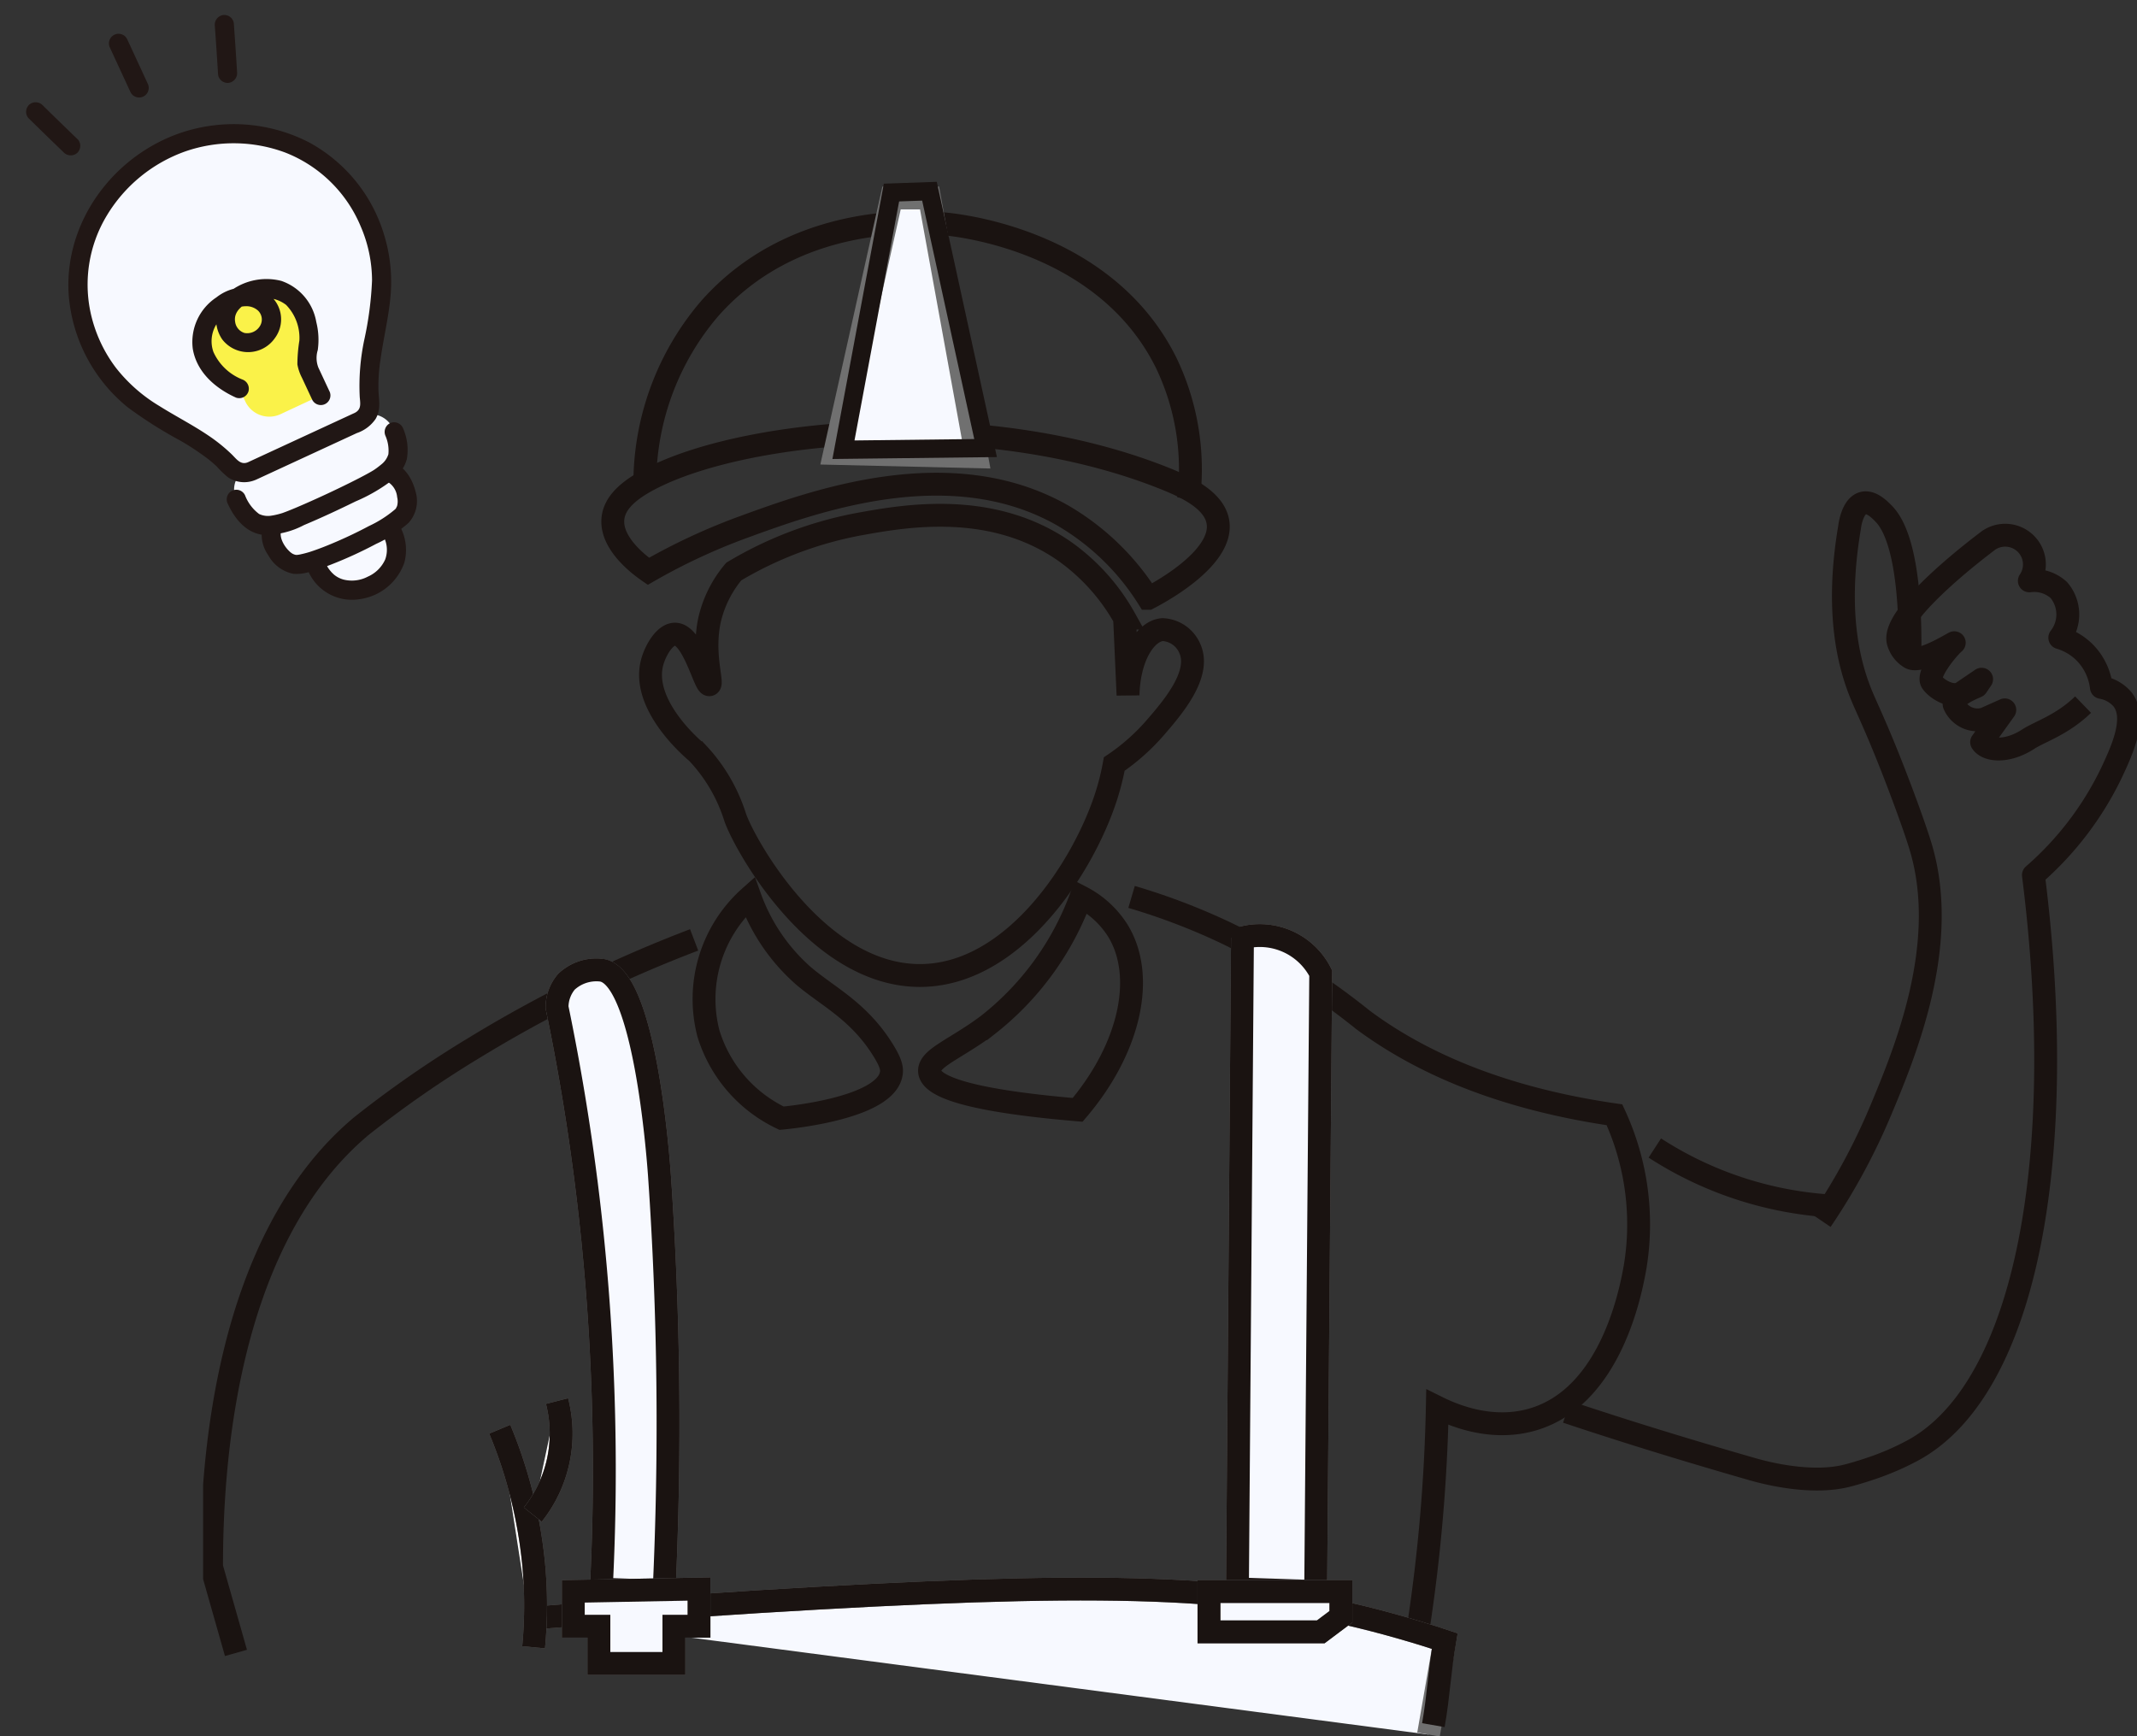 <svg xmlns="http://www.w3.org/2000/svg" xmlns:xlink="http://www.w3.org/1999/xlink" width="233.627" height="189.799" viewBox="0 0 233.627 189.799">
  <rect x="0" y="0" width="233.627" height="189.799" fill="#333333" stroke="none"/>
  <defs>
    <clipPath id="clip-path">
      <rect id="長方形_2339" data-name="長方形 2339" width="211.421" height="172.742" fill="none"/>
    </clipPath>
  </defs>
  <g id="グループ_4202" data-name="グループ 4202" transform="translate(-601.416 -3296.795)">
    <g id="グループ_4091" data-name="グループ 4091" transform="translate(623.623 3317.852)">
      <g id="マスクグループ_4014" data-name="マスクグループ 4014" transform="translate(0 -4)" clip-path="url(#clip-path)">
        <path id="パス_9105" data-name="パス 9105" d="M165.186,125.857a70.741,70.741,0,0,1,10.454,4,79.232,79.232,0,0,1,14.864,9.459c5.26,3.893,13.707,8.36,27.476,10.36a28.5,28.5,0,0,1,2.252,16.666c-.433,2.407-2.552,14.178-11.261,16.666-4.4,1.255-8.487-.422-10.36-1.351a184.571,184.571,0,0,1-2.042,23.864c-.577,3.9-.325,4.5-1.069,8.067" transform="translate(-63.685 -44.853)" fill="none" stroke="#1a1311" stroke-miterlimit="10" stroke-width="2.5"/>
        <path id="パス_9106" data-name="パス 9106" d="M59.752,252.132c12.059-1.008,22.379-1.676,30.384-2.126,34.087-1.92,47.895-1.13,62.283,2.768,2.736.741,4.94,1.445,6.355,1.917L157,264.913" transform="translate(-23.036 -92.329)" fill="#f7f9ff" stroke="#707070" stroke-width="2.5"/>
        <path id="パス_9107" data-name="パス 9107" d="M59.752,252.132c12.059-1.008,22.379-1.676,30.384-2.126,34.087-1.92,47.895-1.13,62.283,2.768,2.736.741,4.94,1.445,6.355,1.917-.593,3.407-.649,5.786-1.242,9.193" transform="translate(-23.036 -92.329)" fill="none" stroke="#1a1311" stroke-miterlimit="10" stroke-width="2.5"/>
        <path id="パス_9108" data-name="パス 9108" d="M76.779,62.127c-.812-.561-4.212-3.012-3.872-5.833.2-1.639,1.617-3.063,4.476-4.476,10.871-5.373,36.5-7.595,55.866.166,2.27.91,5.445,2.354,5.8,4.808.587,4.033-6.859,7.9-7.626,8.289a27.16,27.16,0,0,0-9.449-9.117c-12.259-6.909-27.145-1.473-34.813,1.326A66.849,66.849,0,0,0,76.779,62.127Z" transform="translate(-28.099 -16.722)" fill="none" stroke="#1a1311" stroke-miterlimit="10" stroke-width="2.5"/>
        <path id="パス_9109" data-name="パス 9109" d="M78.588,34.077A29.462,29.462,0,0,1,85.66,15.291C94.817,4.924,108.227,5.722,111.3,6.009c1.888.176,17.748,1.92,24.31,15.249a26.911,26.911,0,0,1,2.431,14.807" transform="translate(-30.298 1.407)" fill="none" stroke="#1a1311" stroke-miterlimit="10" stroke-width="2.5"/>
        <path id="パス_9110" data-name="パス 9110" d="M88.706,64.109a12.556,12.556,0,0,0-2.652,5.3c-.791,3.658.393,6.915,0,7.072-.5.2-1.772-5.484-3.757-5.525-1.123-.023-2.141,1.748-2.5,3.026-1.309,4.706,4.46,9.563,4.9,9.924a18.236,18.236,0,0,1,4.146,7.035c.906,2.751,8.8,17.244,20.1,17.335,10.294.084,17.979-11.83,20.476-19.6a27.467,27.467,0,0,0,.88-3.518,23.057,23.057,0,0,0,4.522-4.02c1.826-2.114,4.961-5.747,3.769-8.542a3.4,3.4,0,0,0-3.015-2.136c-1.841.141-3.67,2.929-3.769,7.16q-.189-4.208-.377-8.416a22.26,22.26,0,0,0-6.532-7.286c-7.989-5.6-17.551-3.879-22.36-3.015A41.453,41.453,0,0,0,88.706,64.109Z" transform="translate(-30.691 -18.681)" fill="none" stroke="#1a1311" stroke-miterlimit="10" stroke-width="2.5"/>
        <path id="パス_9111" data-name="パス 9111" d="M145.8,125.857a10.364,10.364,0,0,1,4,3.638c3.1,4.984,1.394,12.881-4.365,19.643-12.841-1.089-16.047-2.74-16.188-4.183-.143-1.468,2.908-2.487,6.366-5.093A31.592,31.592,0,0,0,145.8,125.857Z" transform="translate(-49.829 -44.853)" fill="none" stroke="#1a1311" stroke-miterlimit="10" stroke-width="2.5"/>
        <path id="パス_9112" data-name="パス 9112" d="M94.118,125.857a20.773,20.773,0,0,0,5.82,8.6c2.674,2.293,6.06,3.84,8.73,8.136.871,1.4.989,2.007.909,2.546-.557,3.754-10.813,4.8-12,4.911a15.172,15.172,0,0,1-8-9.276A14.951,14.951,0,0,1,94.118,125.857Z" transform="translate(-34.339 -44.853)" fill="none" stroke="#1a1311" stroke-miterlimit="10" stroke-width="2.5"/>
        <path id="パス_9113" data-name="パス 9113" d="M287.876,136.443a68.942,68.942,0,0,0,6.494-11.994c2.64-6.31,7.577-18.11,4.407-28.787-.56-1.89-2.034-5.962-3.479-9.585-1.5-3.773-2.464-5.737-3.015-7.075-1.548-3.752-2.8-9.543-1.3-18.349.013-.122.279-2.344,1.487-2.647.9-.225,1.826.731,2.265,1.184,2.947,3.036,2.9,12.707,2.832,15.672" transform="translate(-110.986 -20.061)" fill="none" stroke="#1a1311" stroke-miterlimit="10" stroke-width="2.5"/>
        <path id="パス_9115" data-name="パス 9115" d="M112.336,29.425,118.569,1.5h4.157l5.149,28.289Z" transform="translate(-43.309 3.091)" fill="#f7f9ff" stroke="#707070" stroke-width="2.5"/>
        <path id="パス_9116" data-name="パス 9116" d="M0,27.926,6.233,0h4.157L15.54,28.289Z" transform="matrix(0.999, -0.035, 0.035, 0.999, 69.027, 4.213)" fill="none" stroke="#1a1311" stroke-miterlimit="10" stroke-width="2"/>
        <path id="パス_9117" data-name="パス 9117" d="M277.441,176.863a39.911,39.911,0,0,1-19.161-6.331" transform="translate(-99.575 -62.076)" fill="none" stroke="#1a1311" stroke-miterlimit="10" stroke-width="2.5"/>
        <path id="パス_9118" data-name="パス 9118" d="M184.572,132.982a7.459,7.459,0,0,1,8.555,3.863q-.277,33.8-.552,67.607l-8.554-.276q.276-35.6.552-71.195" transform="translate(-70.946 -47.51)" fill="#fff" stroke="#707070" stroke-width="2.5"/>
        <path id="パス_9119" data-name="パス 9119" d="M184.572,132.982a7.459,7.459,0,0,1,8.555,3.863q-.277,33.8-.552,67.607l-8.554-.276Q184.3,168.578,184.572,132.982Z" transform="translate(-70.946 -47.51)" fill="#f7f9ff" stroke="#1a1311" stroke-miterlimit="10" stroke-width="2.5"/>
        <path id="パス_9120" data-name="パス 9120" d="M178.958,249.441h14.425v2.76l-2.207,1.655H178.958Z" transform="translate(-68.994 -92.498)" fill="#f7f9ff" stroke="#707070" stroke-width="2.5"/>
        <path id="パス_9121" data-name="パス 9121" d="M178.958,249.441h14.425v2.76l-2.207,1.655H178.958Z" transform="translate(-68.994 -92.498)" fill="none" stroke="#1a1311" stroke-miterlimit="10" stroke-width="2.5"/>
        <path id="パス_9122" data-name="パス 9122" d="M54.257,133.5a145.5,145.5,0,0,0-24.088,11.824,118.347,118.347,0,0,0-12.324,8.561C2.85,166.512,1.484,191.227,1.5,202.066l2.667,9.39" transform="translate(-0.578 -47.798)" fill="none" stroke="#1a1311" stroke-miterlimit="10" stroke-width="2.5"/>
        <path id="パス_9123" data-name="パス 9123" d="M67.8,138.872a4.775,4.775,0,0,0-3.815,1.272,4.3,4.3,0,0,0-1.018,2.8c1.3,6.28,2.433,12.987,3.306,20.1a250.479,250.479,0,0,1,1.526,43.5l6.868.254a391.6,391.6,0,0,0-.509-45.532c-.162-2.286-1.644-21.8-6.359-22.384" transform="translate(-24.274 -49.861)" fill="#fff" stroke="#707070" stroke-width="2.5"/>
        <path id="パス_9124" data-name="パス 9124" d="M67.8,138.872a4.775,4.775,0,0,0-3.815,1.272,4.3,4.3,0,0,0-1.018,2.8c1.3,6.28,2.433,12.987,3.306,20.1a250.479,250.479,0,0,1,1.526,43.5l6.868.254a391.6,391.6,0,0,0-.509-45.532C73.993,158.97,72.511,139.456,67.8,138.872Z" transform="translate(-24.274 -49.861)" fill="#f7f9ff" stroke="#1a1311" stroke-miterlimit="10" stroke-width="2.5"/>
        <path id="パス_9125" data-name="パス 9125" d="M65.86,249.257,79.6,249v4.07H76.858v4.07h-8.2v-4.07h-2.8Z" transform="translate(-25.391 -92.329)" fill="#fff" stroke="#707070" stroke-width="2.5"/>
        <path id="パス_9126" data-name="パス 9126" d="M65.86,249.257,79.6,249v4.07H76.858v4.07h-8.2v-4.07h-2.8Z" transform="translate(-25.391 -92.329)" fill="#f7f9ff" stroke="#1a1311" stroke-miterlimit="10" stroke-width="2.5"/>
        <path id="パス_9127" data-name="パス 9127" d="M52.776,220.566a51.059,51.059,0,0,1,3.7,14.694,48.3,48.3,0,0,1,0,9.149" transform="translate(-20.347 -81.366)" fill="#fff" stroke="#707070" stroke-width="2.5"/>
        <path id="パス_9128" data-name="パス 9128" d="M52.776,220.566a51.059,51.059,0,0,1,3.7,14.694,48.3,48.3,0,0,1,0,9.149" transform="translate(-20.347 -81.366)" fill="none" stroke="#1a1311" stroke-miterlimit="10" stroke-width="2.5"/>
        <path id="パス_9129" data-name="パス 9129" d="M61.3,215.557a14.217,14.217,0,0,1-2.651,12.413" transform="translate(-22.61 -79.435)" fill="#fff" stroke="#707070" stroke-width="2.5"/>
        <path id="パス_9130" data-name="パス 9130" d="M61.3,215.557a14.217,14.217,0,0,1-2.651,12.413" transform="translate(-22.61 -79.435)" fill="none" stroke="#1a1311" stroke-miterlimit="10" stroke-width="2.5"/>
        <path id="パス_9114" data-name="パス 9114" d="M242.6,157.355c8.279,2.761,15.206,4.8,20.3,6.268,1.006.289,6.214,1.746,10.316.721,1.152-.288,2.46-.733,2.46-.733a29.154,29.154,0,0,0,4.972-2.151c12.345-6.967,16.826-32.377,12.979-62.789a34.756,34.756,0,0,0,8.542-11.2c1.182-2.517,2.753-5.968,1.22-7.987a3.889,3.889,0,0,0-2.33-1.331,6.523,6.523,0,0,0-1.775-3.772,6.424,6.424,0,0,0-2.774-1.664,4.12,4.12,0,0,0-.111-5.214,3.993,3.993,0,0,0-3.217-1,3.194,3.194,0,0,0-4.438-4.437c-1.275.957-10.917,8.271-9.873,11.2a2.909,2.909,0,0,0,1.332,1.664c1.111.564,4.462-1.522,4.77-1.664-.814.715-3.053,3.485-2.441,4.326.648.892,2.368,1.777,3.3,1.111l2.132-1.448-.527.78c-.039.05-2.75,1.045-2.468,2a2.77,2.77,0,0,0,3.328,1.553l2.2-.98-2.532,3.531c.621.957,2.82,1.15,5.1-.333,1.287-.836,3.679-1.536,5.991-3.772" transform="translate(-93.531 -20.054)" fill="none" stroke="#1a1311" stroke-linejoin="round" stroke-miterlimit="10" stroke-width="2.5"/>
      </g>
    </g>
    <g id="グループ_4092" data-name="グループ 4092" transform="matrix(0.995, -0.105, 0.105, 0.995, -325.291, 65.154)">
      <path id="パス_9073" data-name="パス 9073" d="M16.88.056a2.039,2.039,0,0,1-1.106.321L2.861.333A2.039,2.039,0,0,1,1.75,0,2.535,2.535,0,0,0,0,2.42,5.582,5.582,0,0,0,.8,5.627a3.029,3.029,0,0,0,.982.778,4.231,4.231,0,0,0,.673.257l-.1.1a2.773,2.773,0,0,0-.752,2.394A2.912,2.912,0,0,0,2.984,11.66a7.556,7.556,0,0,0,1.866.406v.951A4.2,4.2,0,0,0,9.382,17.2c2.728,0,4.513-1.718,4.532-4.179v-.951a7.556,7.556,0,0,0,1.866-.406,2.91,2.91,0,0,0,1.379-2.507,2.774,2.774,0,0,0-.752-2.394l-.124-.1a3.212,3.212,0,0,0,1.68-1.031,5.125,5.125,0,0,0,.787-2.6A2.675,2.675,0,0,0,16.88.056Z" transform="translate(601.303 3364) rotate(-19)" fill="#f7f9ff"/>
      <path id="パス_9074" data-name="パス 9074" d="M10.078,35.851a2.056,2.056,0,0,1-1.957-1.465C6.929,30.466,3.9,27.546,1.869,23.747A16.448,16.448,0,0,1,1.746,8.758a16.98,16.98,0,0,1,29.771.106,16.448,16.448,0,0,1-.23,14.989c-2.054,3.784-5.108,6.683-6.328,10.594A2.054,2.054,0,0,1,22.992,35.9Z" transform="translate(582.915 3332.764) rotate(-19)" fill="#f7f9ff"/>
      <path id="パス_9075" data-name="パス 9075" d="M9.677,13.563V9.516a.04.04,0,0,1,.012-.029,6.7,6.7,0,0,0,1.963-3.825,4.562,4.562,0,0,0-1.39-4.53C8.78-.074,5.863-.524,4.363.827A2.655,2.655,0,0,0,3.5,3.035,2.414,2.414,0,0,0,5.113,5.113a2.722,2.722,0,0,0,2.305-.3,2.83,2.83,0,0,0,.935-1.142,2.071,2.071,0,0,0,.087-1.52C7.566-.355,4.431-.388,2.433.653A4.485,4.485,0,0,0,.257,3.071,5.23,5.23,0,0,0,.338,6.54,7.161,7.161,0,0,0,1.913,9.151a.044.044,0,0,1,.01.028V10.7a2.9,2.9,0,0,0,2.9,2.9h4.81A.044.044,0,0,0,9.677,13.563Z" transform="translate(598.885 3346.249) rotate(-19)" fill="#faf249"/>
      <path id="パス_9076" data-name="パス 9076" d="M.035,1.323q.933,2.5,1.894,4.991a1.074,1.074,0,0,0,1.29.733,1.061,1.061,0,0,0,.733-1.29Q2.991,3.265,2.058.765A1.072,1.072,0,0,0,.768.033a1.061,1.061,0,0,0-.733,1.29Z" transform="translate(583.405 3321.224) rotate(-19)" fill="#211715"/>
      <path id="パス_9077" data-name="パス 9077" d="M1.967.763Q1.015,3.258.037,5.741A1.052,1.052,0,0,0,.77,7.031,1.079,1.079,0,0,0,2.06,6.3q.979-2.483,1.929-4.977A1.053,1.053,0,0,0,3.258.032a1.078,1.078,0,0,0-1.29.732Z" transform="translate(603.078 3314.538) rotate(-19)" fill="#211715"/>
      <path id="パス_9078" data-name="パス 9078" d="M2.1,6.4q.01-2.678.019-5.355a1.049,1.049,0,1,0-2.1,0Q.01,3.726,0,6.4a1.049,1.049,0,1,0,2.1,0Z" transform="translate(593.173 3314.749) rotate(-19)" fill="#211715"/>
      <path id="パス_9079" data-name="パス 9079" d="M1.07.3A3.87,3.87,0,0,0,.037,3.7,4.013,4.013,0,0,0,1.665,6.713a4.643,4.643,0,0,0,1.757.56c.8.131,1.6.211,2.406.265a46.2,46.2,0,0,0,5.406.036,14.446,14.446,0,0,0,4.178-.58,3.54,3.54,0,0,0,2.141-2.73c.264-1.318.163-3.044-.95-3.966A1.078,1.078,0,0,0,15.12.3a1.058,1.058,0,0,0,0,1.483,2.175,2.175,0,0,1,.361,2.137,1.932,1.932,0,0,1-.423.879c-.03.031-.331.242-.151.153a1.808,1.808,0,0,1-.286.1,12.575,12.575,0,0,1-3.263.421c-1.512.081-3.029.087-4.542.024-.674-.028-1.348-.07-2.019-.139-.141-.014-.282-.031-.423-.047-.326-.038.12.018-.069-.008l-.189-.028c-.253-.039-.505-.083-.754-.142a2.767,2.767,0,0,1-.6-.18c.188.094-.029-.035-.044-.048a1.868,1.868,0,0,1-.2-.21A1.84,1.84,0,0,1,2.3,4.269c-.283-.721-.407-1.941.254-2.488A1.057,1.057,0,0,0,2.554.3,1.072,1.072,0,0,0,1.071.3Z" transform="translate(603.682 3369.229) rotate(-19)" fill="#211715"/>
      <path id="パス_9080" data-name="パス 9080" d="M0,1.011C-.017,2.8.436,4.745,2.036,5.752a9.131,9.131,0,0,0,4.511.935c2.069.081,4.147.081,6.216.04a18.3,18.3,0,0,0,4.912-.481,4.323,4.323,0,0,0,2.112-1.33,5.9,5.9,0,0,0,1.057-3.292A1.057,1.057,0,0,0,19.8.575a1.07,1.07,0,0,0-1.049,1.049,4.031,4.031,0,0,1-.559,1.946,2.263,2.263,0,0,1-1.212.694,8.97,8.97,0,0,1-1.084.219c.24-.035-.017,0-.118.008-.136.013-.273.024-.41.033-.768.055-1.539.08-2.309.1-1.819.044-3.643.044-5.462,0-.711-.017-1.423-.039-2.133-.087-.131-.009-.262-.019-.393-.031-.044,0-.325-.035-.17-.015.214.028-.165-.028-.212-.036-.087-.015-.175-.031-.262-.048-.208-.042-.414-.087-.617-.149a2.247,2.247,0,0,1-1.183-.747A4.6,4.6,0,0,1,2.1,1.013a1.049,1.049,0,0,0-2.1,0Z" transform="translate(600.772 3365.672) rotate(-19)" fill="#211715"/>
      <path id="パス_9081" data-name="パス 9081" d="M0,1.013A5.2,5.2,0,0,0,3.71,5.972,6.042,6.042,0,0,0,9.9,4.461a5.351,5.351,0,0,0,1.264-3.448,1.049,1.049,0,0,0-2.1,0,3.087,3.087,0,0,1-.9,2.234,3.713,3.713,0,0,1-2.512.9A3.763,3.763,0,0,1,3.12,3.325a2.753,2.753,0,0,1-.773-1.044c.065.142-.05-.133-.06-.163a4.225,4.225,0,0,1-.122-.437c0,.006-.057-.319-.039-.184A4.5,4.5,0,0,1,2.1,1.014a1.049,1.049,0,0,0-2.1,0Z" transform="translate(608.806 3374.112) rotate(-19)" fill="#211715"/>
      <path id="パス_9082" data-name="パス 9082" d="M11.779,14.652c0-.961,0-1.921,0-2.881a2.9,2.9,0,0,1,.747-1.748,7.991,7.991,0,0,0,1.152-2.847A5.773,5.773,0,0,0,12.12,1.49,6.563,6.563,0,0,0,6.862.092a3.866,3.866,0,0,0-3.3,4.457,3.565,3.565,0,0,0,5.282,2.3,3.43,3.43,0,0,0,.767-5.467A5.092,5.092,0,0,0,4.93.119,5.845,5.845,0,0,0,.217,4.1C-.49,6.605.623,9.08,2.236,10.95a1.058,1.058,0,0,0,1.483,0,1.07,1.07,0,0,0,0-1.483A5.783,5.783,0,0,1,2.11,5.387,3.5,3.5,0,0,1,4.5,2.393,4.7,4.7,0,0,1,6.1,2.1a3.041,3.041,0,0,1,1.382.275,1.9,1.9,0,0,1,.951.966,1.348,1.348,0,0,1-.491,1.609,1.633,1.633,0,0,1-1.874-.006A1.471,1.471,0,0,1,5.654,3.4c.327-1.186,1.756-1.4,2.806-1.275a3.646,3.646,0,0,1,3.022,1.963,5.164,5.164,0,0,1-.333,4.138,17.046,17.046,0,0,0-1.3,2.268,5.076,5.076,0,0,0-.166,1.548v2.613a1.049,1.049,0,0,0,2.1,0Z" transform="translate(597.547 3345.602) rotate(-19)" fill="#211715"/>
      <path id="パス_9083" data-name="パス 9083" d="M11.126,35.826c-.87-.035-.978-.866-1.233-1.533a18.654,18.654,0,0,0-1.428-2.919c-1.076-1.8-2.372-3.459-3.509-5.221a17.322,17.322,0,0,1-2.525-5.768,15.387,15.387,0,0,1-.073-6.111A14.591,14.591,0,0,1,8.575,4.869a16.41,16.41,0,0,1,10.75-2.713,16.165,16.165,0,0,1,9.8,4.712A14.744,14.744,0,0,1,33.2,17.677a15.011,15.011,0,0,1-1.369,5.87,37.464,37.464,0,0,1-3.521,5.535,24.316,24.316,0,0,0-3.086,5.438c-.245.656-.377,1.3-1.188,1.352-.128.008-.26,0-.388,0l-12.173-.044h-.35a1.049,1.049,0,0,0,0,2.1l12.14.044a4.071,4.071,0,0,0,2.525-.541c.979-.69,1.177-1.708,1.617-2.749a18.745,18.745,0,0,1,1.61-2.917c1.253-1.923,2.695-3.721,3.857-5.7a17.53,17.53,0,0,0,2.272-6.594A17.036,17.036,0,0,0,31.925,6.921,18.022,18.022,0,0,0,21.516.4C13.12-1.42,3.961,3.095,1,11.308a17.574,17.574,0,0,0,.768,13.516A47.344,47.344,0,0,0,5.45,30.576a28.913,28.913,0,0,1,1.763,2.853,13.17,13.17,0,0,1,.625,1.342,12.276,12.276,0,0,0,.6,1.578,3.172,3.172,0,0,0,2.689,1.576C12.476,37.978,12.473,35.88,11.126,35.826Z" transform="translate(581.59 3332.138) rotate(-19)" fill="#211715"/>
    </g>
  </g>
</svg>
